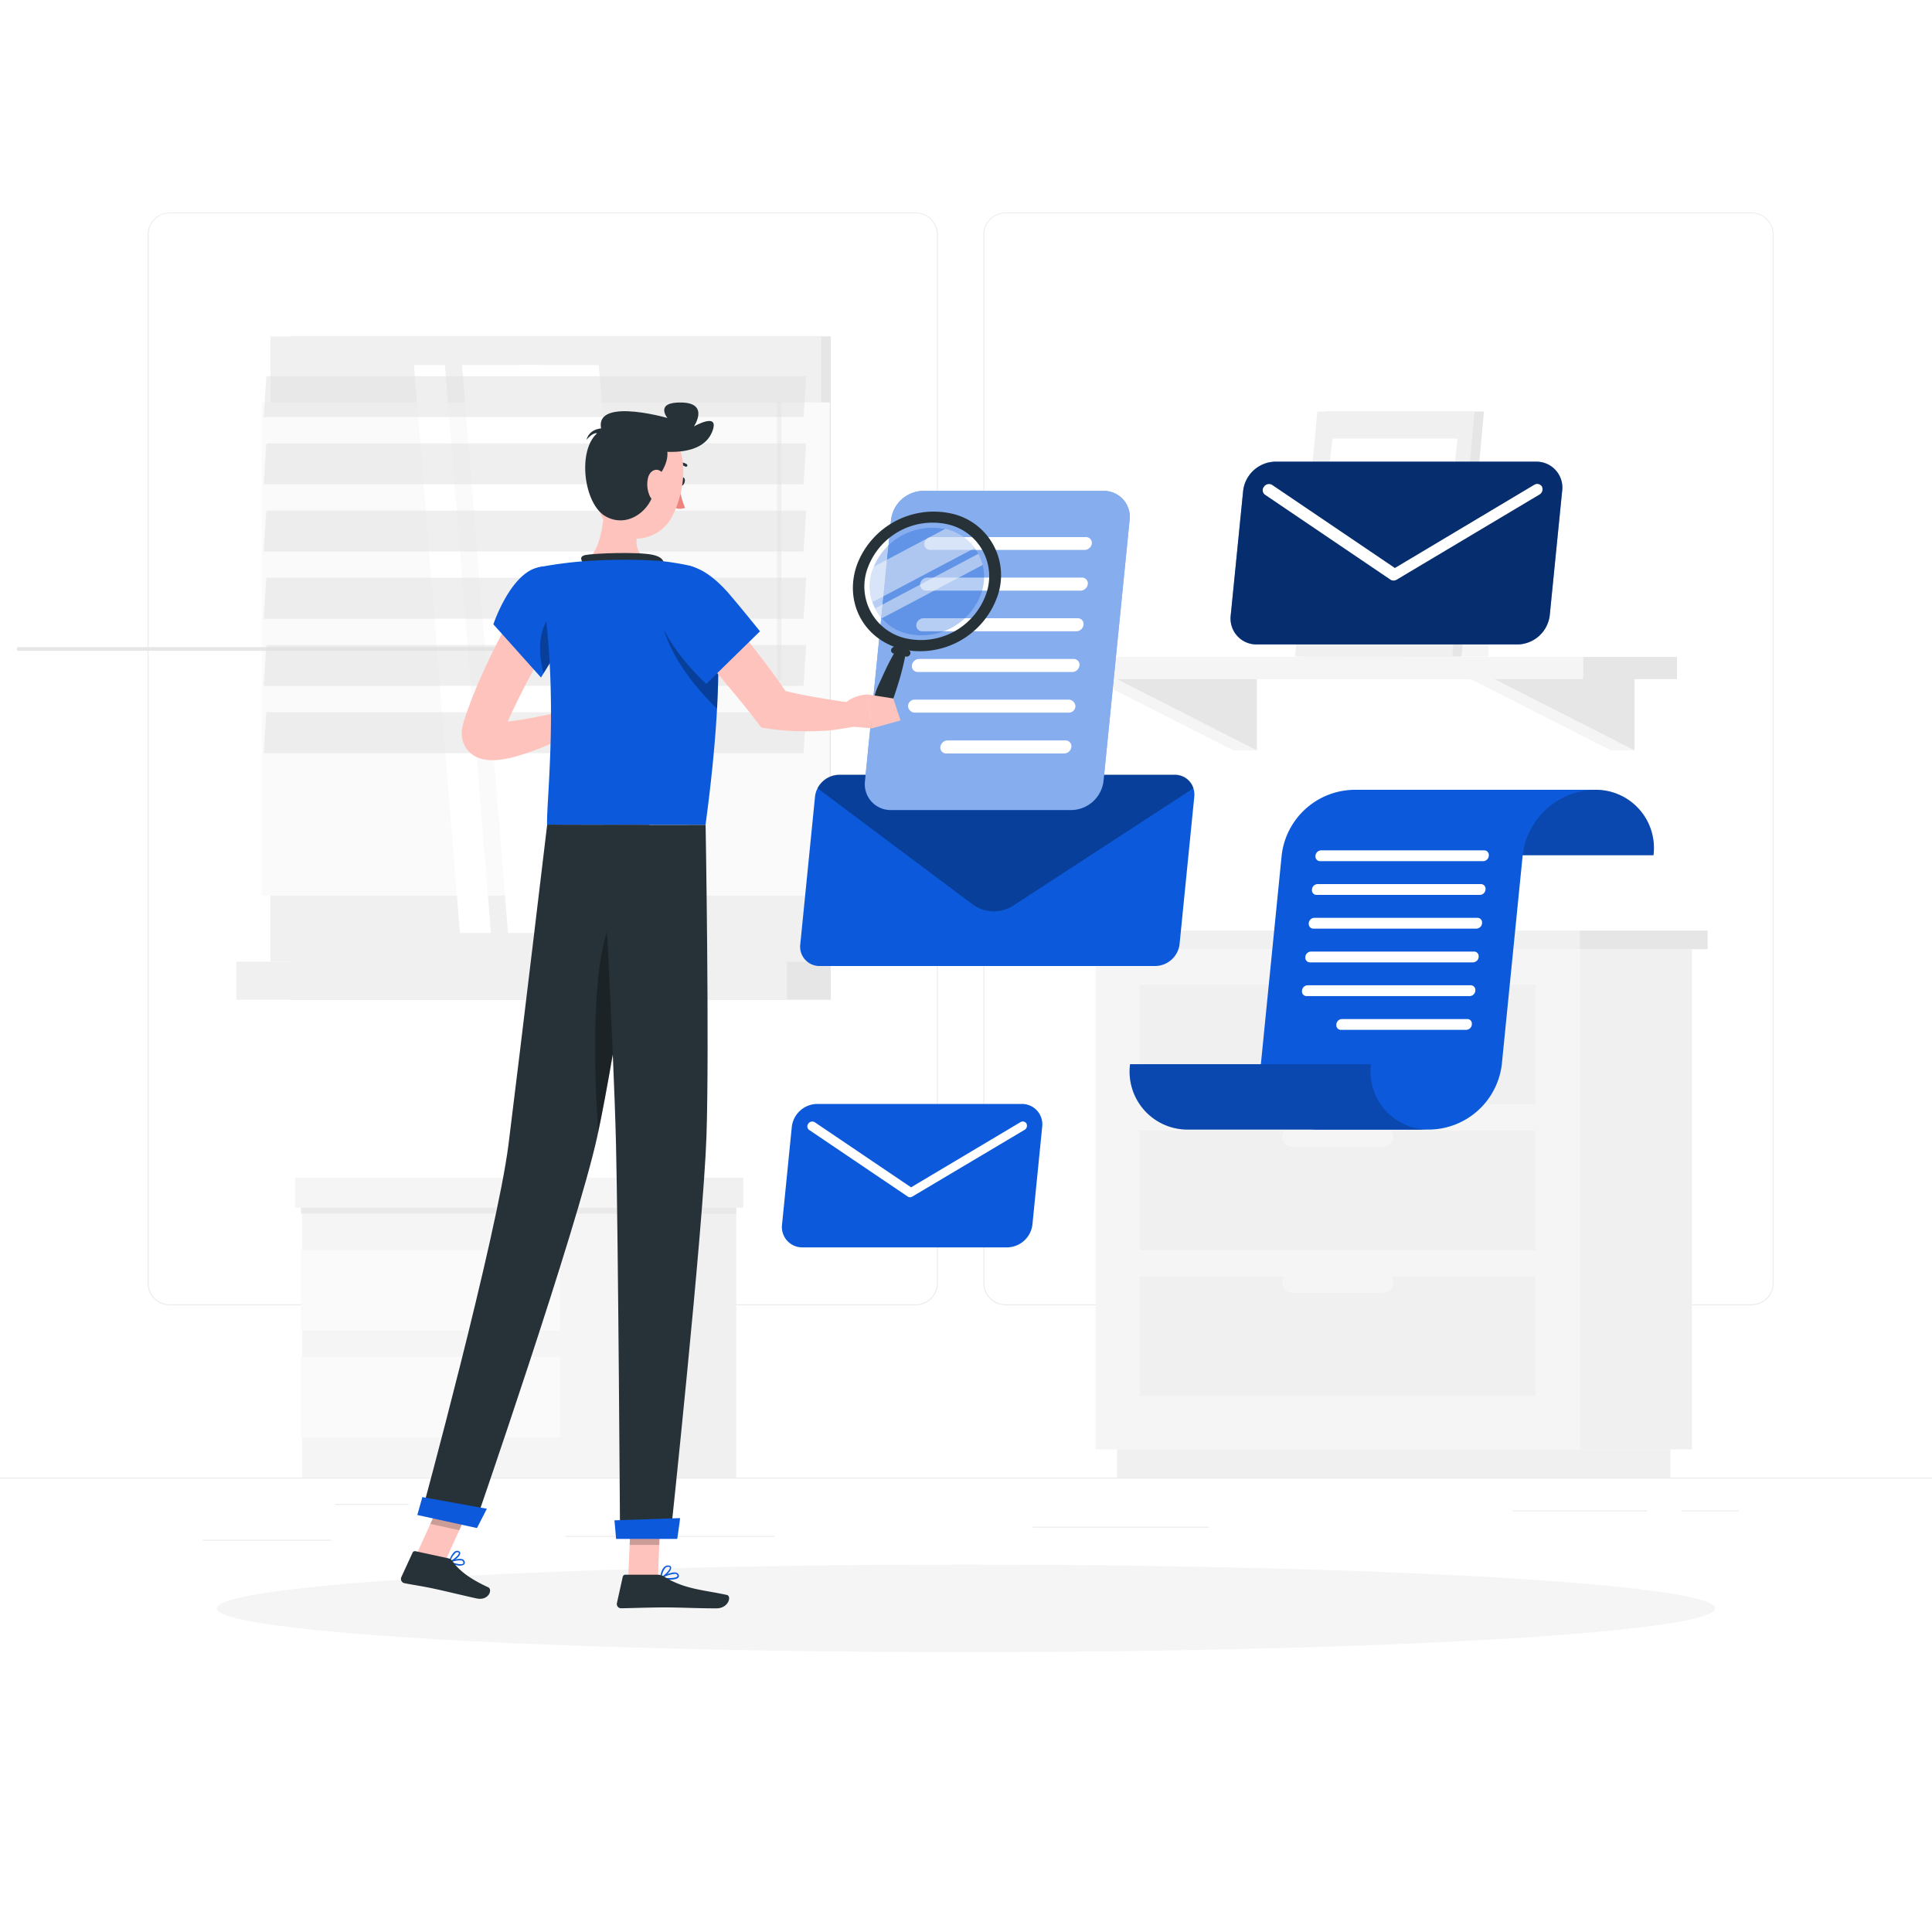 <svg class="animated" id="freepik_stories-newsletter" xmlns="http://www.w3.org/2000/svg" viewBox="0 0 500 500" version="1.1" xmlns:xlink="http://www.w3.org/1999/xlink" xmlns:svgjs="http://svgjs.com/svgjs"><style>svg#freepik_stories-newsletter:not(.animated) .animable {opacity: 0;}svg#freepik_stories-newsletter.animated #freepik--Newsletter--inject-2 {animation: 3s Infinite  linear floating;animation-delay: 0s;}svg#freepik_stories-newsletter.animated #freepik--Character--inject-2 {animation: 6s Infinite  linear shake;animation-delay: 0s;}            @keyframes floating {                0% {                    opacity: 1;                    transform: translateY(0px);                }                50% {                    transform: translateY(-10px);                }                100% {                    opacity: 1;                    transform: translateY(0px);                }            }                    @keyframes shake {                10%, 90% {                    transform: translate3d(-1px, 0, 0);                  }                  20%, 80% {                    transform: translate3d(2px, 0, 0);                  }                  30%, 50%, 70% {                    transform: translate3d(-4px, 0, 0);                  }                  40%, 60% {                    transform: translate3d(4px, 0, 0);                  }            }        </style><g id="freepik--background-complete--inject-2" class="animable" style="transform-origin: 250px 226.87px;"><rect y="382.4" width="500" height="0.25" style="fill: rgb(235, 235, 235); transform-origin: 250px 382.525px;" id="elqo52xe34m3f" class="animable"></rect><path d="M237,337.8H43.91a5.71,5.71,0,0,1-5.7-5.71V60.66A5.71,5.71,0,0,1,43.91,55H237a5.71,5.71,0,0,1,5.71,5.71V332.09A5.71,5.71,0,0,1,237,337.8ZM43.91,55.2a5.46,5.46,0,0,0-5.45,5.46V332.09a5.46,5.46,0,0,0,5.45,5.46H237a5.47,5.47,0,0,0,5.46-5.46V60.66A5.47,5.47,0,0,0,237,55.2Z" style="fill: rgb(235, 235, 235); transform-origin: 140.46px 196.4px;" id="elr5cur9itdf8" class="animable"></path><path d="M453.31,337.8H260.21a5.72,5.72,0,0,1-5.71-5.71V60.66A5.72,5.72,0,0,1,260.21,55h193.1A5.71,5.71,0,0,1,459,60.66V332.09A5.71,5.71,0,0,1,453.31,337.8ZM260.21,55.2a5.47,5.47,0,0,0-5.46,5.46V332.09a5.47,5.47,0,0,0,5.46,5.46h193.1a5.47,5.47,0,0,0,5.46-5.46V60.66a5.47,5.47,0,0,0-5.46-5.46Z" style="fill: rgb(235, 235, 235); transform-origin: 356.75px 196.4px;" id="el98a6crovd3" class="animable"></path><rect x="52.46" y="398.49" width="33.21" height="0.25" style="fill: rgb(235, 235, 235); transform-origin: 69.065px 398.615px;" id="elrxkebipbaq" class="animable"></rect><rect x="146.33" y="397.5" width="54.1" height="0.25" style="fill: rgb(235, 235, 235); transform-origin: 173.38px 397.625px;" id="elqwblgueg6kg" class="animable"></rect><rect x="86.67" y="389.21" width="19.11" height="0.25" style="fill: rgb(235, 235, 235); transform-origin: 96.225px 389.335px;" id="elbks3gcbnwkb" class="animable"></rect><rect x="435.12" y="390.89" width="14.78" height="0.25" style="fill: rgb(235, 235, 235); transform-origin: 442.51px 391.015px;" id="el9xj8jvlu4zj" class="animable"></rect><rect x="391.47" y="390.89" width="34.74" height="0.25" style="fill: rgb(235, 235, 235); transform-origin: 408.84px 391.015px;" id="elnz4j7d8n24" class="animable"></rect><rect x="267.33" y="395.11" width="45.45" height="0.25" style="fill: rgb(235, 235, 235); transform-origin: 290.055px 395.235px;" id="elbdkjfef3zor" class="animable"></rect><polygon points="363.53 169.91 385.28 169.91 382.71 117.58 363.53 117.58 363.53 169.91" style="fill: rgb(245, 245, 245); transform-origin: 374.405px 143.745px;" id="elln9h5cyrou" class="animable"></polygon><polygon points="416.85 174.99 423 194.17 416.85 194.17 379.12 174.99 416.85 174.99" style="fill: rgb(245, 245, 245); transform-origin: 401.06px 184.58px;" id="elzkvkj96y82g" class="animable"></polygon><polygon points="423 174.99 423 194.17 385.28 174.99 423 174.99" style="fill: rgb(230, 230, 230); transform-origin: 404.14px 184.58px;" id="elm51i1xcmqze" class="animable"></polygon><polygon points="319.12 174.99 325.27 194.17 319.12 194.17 281.4 174.99 319.12 174.99" style="fill: rgb(245, 245, 245); transform-origin: 303.335px 184.58px;" id="elqwglsv256uj" class="animable"></polygon><polygon points="325.27 174.99 325.27 194.17 287.55 174.99 325.27 174.99" style="fill: rgb(230, 230, 230); transform-origin: 306.41px 184.58px;" id="elci6gjanmebb" class="animable"></polygon><rect x="409.67" y="170.01" width="24.34" height="5.76" style="fill: rgb(230, 230, 230); transform-origin: 421.84px 172.89px;" id="elu3iygkn4qzo" class="animable"></rect><g id="elnt9gpsod4lf"><rect x="272.44" y="170.01" width="137.23" height="5.76" style="fill: rgb(245, 245, 245); transform-origin: 341.055px 172.89px; transform: rotate(180deg);" class="animable"></rect></g><polygon points="337.56 169.91 378.26 169.91 384.04 106.49 343.33 106.49 337.56 169.91" style="fill: rgb(230, 230, 230); transform-origin: 360.8px 138.2px;" id="el8pk9lgc65ec" class="animable"></polygon><polygon points="335.14 169.91 375.85 169.91 381.62 106.49 340.91 106.49 335.14 169.91" style="fill: rgb(240, 240, 240); transform-origin: 358.38px 138.2px;" id="elztctyzhjoei" class="animable"></polygon><polygon points="371.93 162.89 377.2 113.51 344.83 113.51 339.55 162.89 371.93 162.89" style="fill: rgb(255, 255, 255); transform-origin: 358.375px 138.2px;" id="eli2jmkn0o5h" class="animable"></polygon><g id="elhzihouxb69p"><rect x="75.31" y="87.05" width="139.7" height="161.83" style="fill: rgb(230, 230, 230); transform-origin: 145.16px 167.965px; transform: rotate(180deg);" class="animable"></rect></g><g id="elzb2ayc60x18"><rect x="70" y="87.05" width="142.52" height="161.83" style="fill: rgb(240, 240, 240); transform-origin: 141.26px 167.965px; transform: rotate(180deg);" class="animable"></rect></g><g id="elu1zwg6qe5de"><rect x="75.31" y="248.88" width="139.7" height="9.86" style="fill: rgb(230, 230, 230); transform-origin: 145.16px 253.81px; transform: rotate(180deg);" class="animable"></rect></g><g id="el2apvrfda21n"><rect x="61.17" y="248.88" width="142.52" height="9.86" style="fill: rgb(240, 240, 240); transform-origin: 132.43px 253.81px; transform: rotate(180deg);" class="animable"></rect></g><g id="el3q06uqskk7w"><rect x="67.78" y="104.13" width="146.97" height="127.67" style="fill: rgb(250, 250, 250); transform-origin: 141.265px 167.965px; transform: rotate(90deg);" class="animable"></rect></g><polygon points="152.05 241.45 140.15 94.48 119.58 94.48 131.47 241.45 152.05 241.45" style="fill: rgb(255, 255, 255); transform-origin: 135.815px 167.965px;" id="els5cq767k7m" class="animable"></polygon><polygon points="166.85 241.45 154.96 94.48 134.38 94.48 146.27 241.45 166.85 241.45" style="fill: rgb(255, 255, 255); transform-origin: 150.615px 167.965px;" id="elo78qma5v52" class="animable"></polygon><path d="M201.66,176.12a.57.57,0,0,0,.57-.57V99.31a.57.57,0,0,0-.57-.57.58.58,0,0,0-.57.57v76.24A.58.58,0,0,0,201.66,176.12Z" style="fill: rgb(240, 240, 240); transform-origin: 201.66px 137.43px;" id="elehvtnl0sirn" class="animable"></path><polygon points="127.05 241.45 115.15 94.48 107.13 94.48 119.03 241.45 127.05 241.45" style="fill: rgb(255, 255, 255); transform-origin: 117.09px 167.965px;" id="elya73i6yhkij" class="animable"></polygon><g id="el5z1hoip6gcx"><rect x="4.42" y="167.49" width="146.97" height="0.94" style="fill: rgb(230, 230, 230); transform-origin: 77.905px 167.96px; transform: rotate(90deg);" class="animable"></rect></g><g id="elrphjvmba1q"><polygon points="68.25 107.94 207.95 107.94 208.63 97.36 68.93 97.36 68.25 107.94" style="fill: rgb(224, 224, 224); opacity: 0.5; transform-origin: 138.44px 102.65px;" class="animable"></polygon></g><g id="ely87fz1qheub"><polygon points="68.25 125.34 207.95 125.34 208.63 114.76 68.93 114.76 68.25 125.34" style="fill: rgb(224, 224, 224); opacity: 0.5; transform-origin: 138.44px 120.05px;" class="animable"></polygon></g><g id="eln73b6x26pnk"><polygon points="68.25 142.73 207.95 142.73 208.63 132.15 68.93 132.15 68.25 142.73" style="fill: rgb(224, 224, 224); opacity: 0.5; transform-origin: 138.44px 137.44px;" class="animable"></polygon></g><g id="elhhpvifpk0fp"><polygon points="68.25 160.12 207.95 160.12 208.63 149.54 68.93 149.54 68.25 160.12" style="fill: rgb(224, 224, 224); opacity: 0.5; transform-origin: 138.44px 154.83px;" class="animable"></polygon></g><g id="el5cdses6vrr3"><polygon points="68.25 177.51 207.95 177.51 208.63 166.93 68.93 166.93 68.25 177.51" style="fill: rgb(224, 224, 224); opacity: 0.5; transform-origin: 138.44px 172.22px;" class="animable"></polygon></g><g id="el09058e1cw2un"><polygon points="68.25 194.9 207.95 194.9 208.63 184.32 68.93 184.32 68.25 194.9" style="fill: rgb(224, 224, 224); opacity: 0.5; transform-origin: 138.44px 189.61px;" class="animable"></polygon></g><g id="el7u7hq2y08gw"><rect x="408.84" y="245.67" width="29.04" height="129.43" style="fill: rgb(240, 240, 240); transform-origin: 423.36px 310.385px; transform: rotate(180deg);" class="animable"></rect></g><g id="elnal9pgyq2q"><rect x="289.1" y="375.1" width="143.2" height="7.3" style="fill: rgb(240, 240, 240); transform-origin: 360.7px 378.75px; transform: rotate(180deg);" class="animable"></rect></g><rect x="283.53" y="245.67" width="125.31" height="129.43" style="fill: rgb(245, 245, 245); transform-origin: 346.185px 310.385px;" id="elijukfeovfs" class="animable"></rect><rect x="294.94" y="292.63" width="102.48" height="30.9" style="fill: rgb(240, 240, 240); transform-origin: 346.18px 308.08px;" id="elpta6h0v0z9" class="animable"></rect><rect x="294.94" y="330.42" width="102.48" height="30.9" style="fill: rgb(240, 240, 240); transform-origin: 346.18px 345.87px;" id="elswg28tfvozf" class="animable"></rect><g id="elhbm8yljt8el"><rect x="331.85" y="291.59" width="28.67" height="5.18" rx="2.45" style="fill: rgb(245, 245, 245); transform-origin: 346.185px 294.18px; transform: rotate(-180deg);" class="animable"></rect></g><rect x="294.94" y="254.84" width="102.48" height="30.9" style="fill: rgb(240, 240, 240); transform-origin: 346.18px 270.29px;" id="elr1vdmmuqlhd" class="animable"></rect><g id="elglen08qxaob"><rect x="331.85" y="253.8" width="28.67" height="5.18" rx="2.45" style="fill: rgb(245, 245, 245); transform-origin: 346.185px 256.39px; transform: rotate(180deg);" class="animable"></rect></g><g id="elzvz9zbi88ic"><rect x="331.85" y="329.38" width="28.67" height="5.18" rx="2.45" style="fill: rgb(245, 245, 245); transform-origin: 346.185px 331.97px; transform: rotate(180deg);" class="animable"></rect></g><g id="eljgta01nwlgc"><rect x="279.66" y="240.83" width="129.18" height="4.83" style="fill: rgb(240, 240, 240); transform-origin: 344.25px 243.245px; transform: rotate(180deg);" class="animable"></rect></g><rect x="408.84" y="240.83" width="33.1" height="4.83" style="fill: rgb(230, 230, 230); transform-origin: 425.39px 243.245px;" id="el8fqkfzafk9d" class="animable"></rect><rect x="175.14" y="306.4" width="15.4" height="76" style="fill: rgb(240, 240, 240); transform-origin: 182.84px 344.4px;" id="elz0xq04rhnpr" class="animable"></rect><g id="el2pap6p3gies"><rect x="78.21" y="306.4" width="96.94" height="76" style="fill: rgb(245, 245, 245); transform-origin: 126.68px 344.4px; transform: rotate(180deg);" class="animable"></rect></g><g id="ely5aw41ggjd"><rect x="77.87" y="351.12" width="67.04" height="20.87" style="fill: rgb(250, 250, 250); transform-origin: 111.39px 361.555px; transform: rotate(180deg);" class="animable"></rect></g><g id="eldy10hrqifh"><rect x="77.87" y="323.53" width="67.04" height="20.87" style="fill: rgb(250, 250, 250); transform-origin: 111.39px 333.965px; transform: rotate(180deg);" class="animable"></rect></g><g id="el7sgf2wpeppi"><rect x="77.87" y="311.4" width="112.67" height="2.68" style="fill: rgb(230, 230, 230); opacity: 0.7; mix-blend-mode: multiply; transform-origin: 134.205px 312.74px;" class="animable"></rect></g><rect x="175.14" y="304.78" width="17.2" height="7.75" style="fill: rgb(240, 240, 240); transform-origin: 183.74px 308.655px;" id="el7i842lbe5og" class="animable"></rect><g id="elrceqw1a38n"><rect x="76.41" y="304.78" width="98.73" height="7.75" style="fill: rgb(245, 245, 245); transform-origin: 125.775px 308.655px; transform: rotate(180deg);" class="animable"></rect></g></g><g id="freepik--Shadow--inject-2" class="animable" style="transform-origin: 250px 416.24px;"><ellipse id="freepik--path--inject-2" cx="250" cy="416.24" rx="193.89" ry="11.32" style="fill: rgb(245, 245, 245); transform-origin: 250px 416.24px;" class="animable"></ellipse></g><g id="freepik--Newsletter--inject-2" class="animable" style="transform-origin: 315.195px 221.15px;"><path d="M365.55,221.33a15.05,15.05,0,0,0-15.23-16.93h62.36a15.05,15.05,0,0,1,15.24,16.93Z" style="fill: rgb(12, 90, 219); transform-origin: 389.179px 212.863px;" id="elify9lw29oq" class="animable"></path><g id="el21z0e1j6pg8"><path d="M365.55,221.33a15.05,15.05,0,0,0-15.23-16.93h62.36a15.05,15.05,0,0,1,15.24,16.93Z" style="opacity: 0.2; transform-origin: 389.179px 212.863px;" class="animable"></path></g><path d="M350.32,204.4h62.36a19.14,19.14,0,0,0-18.61,16.93l-5.4,54.08a19.13,19.13,0,0,1-18.61,16.92H341.54a15,15,0,0,1-15.23-16.92l5.39-54.08A19.15,19.15,0,0,1,350.32,204.4Z" style="fill: rgb(12, 90, 219); transform-origin: 369.433px 248.367px;" id="eleozitbj6lth" class="animable"></path><path d="M354.83,275.41a15,15,0,0,0,15.23,16.92H307.69a15,15,0,0,1-15.23-16.92Z" style="fill: rgb(12, 90, 219); transform-origin: 331.198px 283.872px;" id="elcfdu049ulc" class="animable"></path><g id="elsy2t177s9vs"><path d="M354.83,275.41a15,15,0,0,0,15.23,16.92H307.69a15,15,0,0,1-15.23-16.92Z" style="opacity: 0.2; transform-origin: 331.198px 283.872px;" class="animable"></path></g><path d="M339.89,240.33h42.2a1.51,1.51,0,0,0,1.46-1.33l0-.14a1.19,1.19,0,0,0-1.2-1.33H340.16a1.5,1.5,0,0,0-1.45,1.33l0,.14A1.19,1.19,0,0,0,339.89,240.33Z" style="fill: rgb(255, 255, 255); transform-origin: 361.13px 238.93px;" id="el073ui61yx94i" class="animable"></path><path d="M339,249.06h42.21a1.51,1.51,0,0,0,1.46-1.33l0-.14a1.19,1.19,0,0,0-1.2-1.33H339.29a1.51,1.51,0,0,0-1.46,1.33v.14A1.18,1.18,0,0,0,339,249.06Z" style="fill: rgb(255, 255, 255); transform-origin: 360.249px 247.66px;" id="eltx7j0843yzj" class="animable"></path><path d="M338.14,257.79h42.21a1.51,1.51,0,0,0,1.46-1.32v-.15a1.18,1.18,0,0,0-1.19-1.33H338.42a1.51,1.51,0,0,0-1.46,1.33v.15A1.18,1.18,0,0,0,338.14,257.79Z" style="fill: rgb(255, 255, 255); transform-origin: 359.386px 256.39px;" id="eleyemycmctxg" class="animable"></path><path d="M347,266.52h32.45a1.5,1.5,0,0,0,1.46-1.32v-.15a1.17,1.17,0,0,0-1.19-1.32H347.31a1.5,1.5,0,0,0-1.46,1.32v.15A1.17,1.17,0,0,0,347,266.52Z" style="fill: rgb(255, 255, 255); transform-origin: 363.38px 265.125px;" id="elazdcpntmpcd" class="animable"></path><path d="M341.63,222.87h42.21a1.51,1.51,0,0,0,1.46-1.33v-.15a1.18,1.18,0,0,0-1.19-1.32H341.91a1.51,1.51,0,0,0-1.46,1.32l0,.15A1.19,1.19,0,0,0,341.63,222.87Z" style="fill: rgb(255, 255, 255); transform-origin: 362.875px 221.47px;" id="elflx3tylqk2i" class="animable"></path><path d="M340.76,231.6H383a1.5,1.5,0,0,0,1.45-1.33l0-.14a1.19,1.19,0,0,0-1.19-1.33H341a1.51,1.51,0,0,0-1.46,1.33l0,.14A1.19,1.19,0,0,0,340.76,231.6Z" style="fill: rgb(255, 255, 255); transform-origin: 361.995px 230.2px;" id="eld9mro1nt804" class="animable"></path><path d="M210.93,206.14l-3.81,38.16A5,5,0,0,0,212.2,250h86.86a6.41,6.41,0,0,0,6.21-5.65l3.81-38.16a5.25,5.25,0,0,0-.21-2.11,5,5,0,0,0-4.88-3.54H217.14a6.43,6.43,0,0,0-5.59,3.53A6,6,0,0,0,210.93,206.14Z" style="fill: rgb(12, 90, 219); transform-origin: 258.089px 225.27px;" id="elo0oa1fk2d3s" class="animable"></path><g id="el60hw8ete0uc"><path d="M211.55,204l40.32,30.18a9.32,9.32,0,0,0,10.66,0L308.87,204a5,5,0,0,0-4.88-3.54H217.14A6.43,6.43,0,0,0,211.55,204Z" style="opacity: 0.3; transform-origin: 260.21px 218.157px;" class="animable"></path></g><path d="M230.62,209.64h46.7a8.52,8.52,0,0,0,8.27-7.52l6.75-67.56a6.71,6.71,0,0,0-6.77-7.52h-46.7a8.52,8.52,0,0,0-8.27,7.52l-6.74,67.56A6.69,6.69,0,0,0,230.62,209.64Z" style="fill: rgb(12, 90, 219); transform-origin: 258.099px 168.34px;" id="el72zpgur1up" class="animable"></path><g id="elkdoxysbuxfq"><path d="M230.62,209.64h46.7a8.52,8.52,0,0,0,8.27-7.52l6.75-67.56a6.71,6.71,0,0,0-6.77-7.52h-46.7a8.52,8.52,0,0,0-8.27,7.52l-6.74,67.56A6.69,6.69,0,0,0,230.62,209.64Z" style="fill: rgb(255, 255, 255); opacity: 0.5; transform-origin: 258.099px 168.34px;" class="animable"></path></g><path d="M238.62,163.38h39.95a1.91,1.91,0,0,0,1.85-1.69h0A1.5,1.5,0,0,0,278.9,160H239a1.91,1.91,0,0,0-1.86,1.68h0A1.51,1.51,0,0,0,238.62,163.38Z" style="fill: rgb(255, 255, 255); transform-origin: 258.78px 161.69px;" id="elupof3g520b" class="animable"></path><path d="M237.57,173.91h39.95a1.91,1.91,0,0,0,1.85-1.69h0a1.5,1.5,0,0,0-1.52-1.68h-40a1.9,1.9,0,0,0-1.85,1.68h0A1.51,1.51,0,0,0,237.57,173.91Z" style="fill: rgb(255, 255, 255); transform-origin: 257.685px 172.226px;" id="el54iz0jjlz75" class="animable"></path><rect x="235" y="181.06" width="43.32" height="3.37" rx="1.69" style="fill: rgb(255, 255, 255); transform-origin: 256.66px 182.745px;" id="el4hguecraqgq" class="animable"></rect><path d="M244.89,195h30.52a1.91,1.91,0,0,0,1.86-1.69h0a1.51,1.51,0,0,0-1.52-1.69H245.23a1.91,1.91,0,0,0-1.86,1.69h0A1.51,1.51,0,0,0,244.89,195Z" style="fill: rgb(255, 255, 255); transform-origin: 260.32px 193.31px;" id="el4mdumparheq" class="animable"></path><path d="M240.72,142.32h40a1.91,1.91,0,0,0,1.85-1.69h0A1.5,1.5,0,0,0,281,139H241.06a1.92,1.92,0,0,0-1.86,1.68h0A1.51,1.51,0,0,0,240.72,142.32Z" style="fill: rgb(255, 255, 255); transform-origin: 260.885px 140.659px;" id="eljntxzywwmd" class="animable"></path><path d="M239.67,152.85h40a1.91,1.91,0,0,0,1.85-1.69h0a1.5,1.5,0,0,0-1.52-1.68H240a1.91,1.91,0,0,0-1.86,1.68h0A1.51,1.51,0,0,0,239.67,152.85Z" style="fill: rgb(255, 255, 255); transform-origin: 259.83px 151.165px;" id="ela3e5d7he58q" class="animable"></path><path d="M267.19,316.92l2.53-25.32a5.27,5.27,0,0,0-5.31-5.9h-53a6.69,6.69,0,0,0-6.49,5.9l-2.53,25.32a5.26,5.26,0,0,0,5.31,5.9h53A6.68,6.68,0,0,0,267.19,316.92Z" style="fill: rgb(12, 90, 219); transform-origin: 236.054px 304.26px;" id="elgxr5u40anxh" class="animable"></path><path d="M235.48,309.85a1.2,1.2,0,0,0,.65-.19l29-17.24a1.25,1.25,0,0,0,.53-1.62,1.12,1.12,0,0,0-1.59-.37l-28.29,16.85-24.93-16.85a1.24,1.24,0,0,0-1.66.37,1.12,1.12,0,0,0,.21,1.62l25.51,17.24A1,1,0,0,0,235.48,309.85Z" style="fill: rgb(255, 255, 255); transform-origin: 237.355px 300.046px;" id="elnx1hq4hjk0r" class="animable"></path><path d="M401.07,159.25,404.29,127a6.71,6.71,0,0,0-6.77-7.52H330a8.54,8.54,0,0,0-8.27,7.52l-3.22,32.26a6.71,6.71,0,0,0,6.77,7.52H392.8A8.54,8.54,0,0,0,401.07,159.25Z" style="fill: rgb(12, 90, 219); transform-origin: 361.4px 143.13px;" id="el2txcxzeidoh" class="animable"></path><g id="elfro24yq123b"><path d="M401.07,159.25,404.29,127a6.71,6.71,0,0,0-6.77-7.52H330a8.54,8.54,0,0,0-8.27,7.52l-3.22,32.26a6.71,6.71,0,0,0,6.77,7.52H392.8A8.54,8.54,0,0,0,401.07,159.25Z" style="opacity: 0.5; transform-origin: 361.4px 143.13px;" class="animable"></path></g><path d="M360.66,150.24a1.59,1.59,0,0,0,.83-.24l36.9-22a1.59,1.59,0,0,0,.67-2.06,1.43,1.43,0,0,0-2-.47L361,147,329.23,125.5a1.57,1.57,0,0,0-2.11.46,1.43,1.43,0,0,0,.26,2.07l32.5,22A1.38,1.38,0,0,0,360.66,150.24Z" style="fill: rgb(255, 255, 255); transform-origin: 362.999px 137.742px;" id="el1nsbh8zxhlz" class="animable"></path></g><g id="freepik--Character--inject-2" class="animable animator-active" style="transform-origin: 181.418px 260.202px;"><path d="M146.2,158.59c-2.52,4.43-5.06,9-7.5,13.55s-4.81,9.12-6.91,13.7c-.5,1.13-1,2.28-1.49,3.41l-.34.85-.18.42,0,.11v-.11a3.2,3.2,0,0,0,0-1.23,3.78,3.78,0,0,0-1.21-2,2.27,2.27,0,0,0-1-.53c-.13,0-.09,0,0,0a4.27,4.27,0,0,0,1.09.13,27,27,0,0,0,3.31-.21c4.77-.6,9.95-1.75,15-2.81l2.08,5.36a74.55,74.55,0,0,1-15.22,6.45,28.21,28.21,0,0,1-4.51.94,15.29,15.29,0,0,1-2.86.09,10.42,10.42,0,0,1-1.94-.35,7.12,7.12,0,0,1-2.72-1.45,6.65,6.65,0,0,1-2.17-3.7,7.68,7.68,0,0,1,.06-3.19l.14-.55.08-.27,0-.12.16-.51.33-1c.43-1.37.93-2.64,1.4-3.95,2-5.14,4.25-10.05,6.66-14.86s5-9.46,7.8-14.13Z" style="fill: rgb(255, 195, 189); transform-origin: 134.271px 174.685px;" id="el32aki6xf7fj" class="animable"></path><path d="M175.76,124.43c-.16.6,0,1.17.43,1.27s.83-.31,1-.91,0-1.16-.43-1.26S175.91,123.83,175.76,124.43Z" style="fill: rgb(38, 50, 56); transform-origin: 176.477px 124.615px;" id="elgz45rjouft4" class="animable"></path><path d="M175.74,125.58a22.39,22.39,0,0,0,1.56,5.85,3.54,3.54,0,0,1-3-.19Z" style="fill: rgb(237, 132, 126); transform-origin: 175.8px 128.628px;" id="elpalg0moy8t" class="animable"></path><path d="M174.41,120.55a.35.35,0,0,1-.18-.2.36.36,0,0,1,.2-.47,3.64,3.64,0,0,1,3.31.26.37.37,0,0,1,.08.51.36.36,0,0,1-.5.08h0a2.89,2.89,0,0,0-2.62-.17A.36.36,0,0,1,174.41,120.55Z" style="fill: rgb(38, 50, 56); transform-origin: 176.046px 120.198px;" id="elckvaop8yhel" class="animable"></path><path d="M157.33,127.66c-1.57,5.7-.89,13.72-5.55,17.46,0,0,.42,5.69,10.83,5.69,11.46,0,6.6-5.69,6.6-5.69-6-1.49-4.89-6.13-2.94-10.49Z" style="fill: rgb(255, 195, 189); transform-origin: 161.007px 139.235px;" id="elbjy1cd4zkai" class="animable"></path><path d="M151.37,146.38c-.83-1.1-1.74-2.35.15-2.74,2.07-.44,13.41-.88,17.32-.07s2.81,3,2.81,3Z" style="fill: rgb(38, 50, 56); transform-origin: 161.099px 144.844px;" id="elg7kdb3w7c95" class="animable"></path><path d="M118.14,405.05a2.48,2.48,0,0,0,1.91-.1.74.74,0,0,0,.18-.84.84.84,0,0,0-.47-.54c-1-.49-3.41.48-3.51.52a.2.2,0,0,0-.12.16.18.18,0,0,0,.11.17A9.47,9.47,0,0,0,118.14,405.05Zm1.25-1.22.21.07a.48.48,0,0,1,.28.31c.1.33,0,.43-.06.46-.42.35-1.95,0-3-.4A5.88,5.88,0,0,1,119.39,403.83Z" style="fill: rgb(12, 90, 219); transform-origin: 118.21px 404.314px;" id="el6tymqrsqlb9" class="animable"></path><path d="M116.28,404.43h.09c.86-.25,2.72-1.57,2.74-2.44a.6.6,0,0,0-.46-.59,1,1,0,0,0-.81.07c-1,.52-1.67,2.64-1.7,2.73a.17.17,0,0,0,0,.18A.11.11,0,0,0,116.28,404.43Zm2.17-2.71.08,0c.22.07.22.18.22.23,0,.52-1.24,1.55-2.14,2a4.4,4.4,0,0,1,1.4-2.16A.63.63,0,0,1,118.45,401.72Z" style="fill: rgb(12, 90, 219); transform-origin: 117.612px 402.892px;" id="elnqbtdnsp5k" class="animable"></path><path d="M173.32,408.81c1,0,1.94-.14,2.26-.58a.68.68,0,0,0,0-.79A.9.9,0,0,0,175,407c-1.28-.35-4,1.18-4.07,1.25a.17.17,0,0,0-.09.18.17.17,0,0,0,.14.15A13.19,13.19,0,0,0,173.32,408.81Zm1.22-1.49a1.25,1.25,0,0,1,.35,0,.58.58,0,0,1,.36.26c.12.22.08.33,0,.4-.36.49-2.29.5-3.72.3A8.27,8.27,0,0,1,174.54,407.32Z" style="fill: rgb(12, 90, 219); transform-origin: 173.272px 407.879px;" id="elgmamj4m7blv" class="animable"></path><path d="M171,408.6l.07,0c.93-.42,2.76-2.07,2.62-2.94,0-.2-.18-.46-.68-.51a1.32,1.32,0,0,0-1,.31c-1,.8-1.18,2.87-1.19,3a.17.17,0,0,0,.07.16A.21.21,0,0,0,171,408.6Zm1.87-3.11H173c.32,0,.35.17.35.21.09.52-1.16,1.82-2.1,2.39a4.28,4.28,0,0,1,1-2.37A1,1,0,0,1,172.88,405.49Z" style="fill: rgb(12, 90, 219); transform-origin: 172.258px 406.882px;" id="elf3kiajxzbbt" class="animable"></path><polygon points="162.58 408.41 170.25 408.41 171.01 390.67 163.35 390.67 162.58 408.41" style="fill: rgb(255, 195, 189); transform-origin: 166.795px 399.54px;" id="eldtku0vjhq75" class="animable"></polygon><polygon points="107.73 402.4 115.22 404.02 122.75 387.49 115.25 385.87 107.73 402.4" style="fill: rgb(255, 195, 189); transform-origin: 115.24px 394.945px;" id="el25eqctoflt8" class="animable"></polygon><path d="M115.94,403.27l-8.41-1.82a.65.65,0,0,0-.75.37l-2.92,6.34a1.13,1.13,0,0,0,.81,1.57c3,.58,4.41.72,8.11,1.52,2.28.49,7.42,1.74,10.56,2.42s4.23-2.33,3-2.89c-5.49-2.52-7.79-4.73-9.28-6.79A1.84,1.84,0,0,0,115.94,403.27Z" style="fill: rgb(38, 50, 56); transform-origin: 115.298px 407.6px;" id="elhdpffhstaqj" class="animable"></path><path d="M170.2,407.53h-8.37a.67.67,0,0,0-.66.52l-1.51,6.81a1.11,1.11,0,0,0,1.1,1.36c3-.05,7.38-.22,11.18-.22,4.43,0,8.27.24,13.47.24,3.15,0,4-3.18,2.7-3.47-6-1.31-10.89-1.45-16.07-4.65A3.58,3.58,0,0,0,170.2,407.53Z" style="fill: rgb(38, 50, 56); transform-origin: 174.163px 411.885px;" id="elpbky8hnmazg" class="animable"></path><path d="M139.22,146.85c-7.18,1.65-11.54,14.72-11.54,14.72L140,175.33a154.82,154.82,0,0,0,7.78-13.56C152,152.81,146.56,145.17,139.22,146.85Z" style="fill: rgb(12, 90, 219); transform-origin: 138.468px 160.973px;" id="el0yhyl2lf0ac" class="animable"></path><g id="elrh06y1zd9l"><path d="M142.43,159.13c-2,2.84-3.84,7-1.77,15.08,1.62-2.6,3.21-5.26,4.58-7.67h0C145.61,159.9,144.34,156.84,142.43,159.13Z" style="opacity: 0.3; transform-origin: 142.527px 166.293px;" class="animable"></path></g><path d="M184,151.9c1.84,7,3.68,23.85-1.41,61.58h-41c-.28-6.29,3.67-37-2.4-66.63a106.75,106.75,0,0,1,13.72-1.73,151.16,151.16,0,0,1,17.43,0,69.8,69.8,0,0,1,7.81,1.2A7.63,7.63,0,0,1,184,151.9Z" style="fill: rgb(12, 90, 219); transform-origin: 162.543px 179.174px;" id="elfvw43c1q4un" class="animable"></path><g id="ela52a0pxdr5"><path d="M184.28,153h0c-6.77-6.2-11.77-6.5-13.13.31-2.85,14.27,13.94,29.64,14.43,30.08C186.45,167.26,185.43,158.07,184.28,153Z" style="opacity: 0.3; transform-origin: 178.365px 165.833px;" class="animable"></path></g><path d="M180,149.49c2.2,2.44,4.27,4.92,6.38,7.4s4.15,5,6.16,7.56,4,5.13,6,7.77,3.88,5.31,5.74,8.15L201,178.24c1.65.42,3.31.87,5,1.22s3.43.71,5.17,1,3.51.59,5.29.86,3.59.5,5.3.76l.36,5.74c-2,.45-3.83.7-5.76,1s-3.84.34-5.78.41a67.4,67.4,0,0,1-11.73-.66l-1.82-.27-1.41-1.86c-1.85-2.44-3.88-4.88-5.88-7.33l-6.15-7.31-12.42-14.64Z" style="fill: rgb(255, 195, 189); transform-origin: 196.645px 169.376px;" id="el2ulxtlclyln" class="animable"></path><path d="M246.38,132.94a21.23,21.23,0,0,0-24.51,13c-3.59,9.67,1.56,19.55,11.5,22.06a21.23,21.23,0,0,0,24.51-13A16.34,16.34,0,0,0,246.38,132.94Zm-12,32.26a13.76,13.76,0,0,1-9.68-18.57,17.88,17.88,0,0,1,20.63-10.92A13.76,13.76,0,0,1,255,154.28,17.89,17.89,0,0,1,234.4,165.2Z" style="fill: rgb(38, 50, 56); transform-origin: 239.901px 150.47px;" id="el3s5ww20fkfm" class="animable"></path><g id="ely88f6tq6xy"><path d="M234.86,164A12.6,12.6,0,0,1,226,147a16.38,16.38,0,0,1,18.9-10,12.61,12.61,0,0,1,8.88,17A16.38,16.38,0,0,1,234.86,164Z" style="fill: rgb(12, 90, 219); opacity: 0.3; transform-origin: 239.887px 150.502px;" class="animable"></path></g><g id="ela47ewmrz648"><g style="opacity: 0.5; transform-origin: 239.708px 148.445px;" class="animable"><path d="M244.89,136.94l-.26-.06-18.55,9.81L226,147a13.05,13.05,0,0,0-.22,8.83l26.47-14A13,13,0,0,0,244.89,136.94Z" style="fill: rgb(250, 250, 250); transform-origin: 238.683px 146.355px;" id="el87u152p3gdc" class="animable"></path><path d="M253.21,143.32l-26.73,14.14a11.67,11.67,0,0,0,1.75,2.55l26.07-13.8A11.86,11.86,0,0,0,253.21,143.32Z" style="fill: rgb(250, 250, 250); transform-origin: 240.39px 151.665px;" id="elss4bv4upvw" class="animable"></path></g></g><path d="M234.38,169.91l-3.16-.8a.8.8,0,0,1-.56-1.07h0a1,1,0,0,1,1.19-.63l3.16.8a.8.8,0,0,1,.56,1.07h0A1,1,0,0,1,234.38,169.91Z" style="fill: rgb(38, 50, 56); transform-origin: 233.115px 168.66px;" id="elh8w0vqj5r65" class="animable"></path><path d="M234.47,168.52c-.2,1.39-.49,2.75-.82,4.11s-.7,2.69-1.1,4-.84,2.66-1.3,4-.46,2.76-2.63,3.65a2.4,2.4,0,0,1-2.11-.33,1.38,1.38,0,0,1-.27-.27c-1.2-1.74-.09-2.9.29-4.24s1.05-2.6,1.63-3.89,1.17-2.58,1.82-3.85,1.33-2.54,2.11-3.78a1.43,1.43,0,0,1,1.55-.24C234.18,167.86,234.51,168.21,234.47,168.52Z" style="fill: rgb(38, 50, 56); transform-origin: 230.085px 175.972px;" id="elt056cjsxkyr" class="animable"></path><path d="M220,188l5.64.5-1.14-8.78s-4.33.08-6.49,3.09Z" style="fill: rgb(255, 195, 189); transform-origin: 221.825px 184.11px;" id="el2jgr87lhlbo" class="animable"></path><polygon points="233.06 186.44 231.17 180.76 224.46 179.71 225.6 188.5 233.06 186.44" style="fill: rgb(255, 195, 189); transform-origin: 228.76px 184.105px;" id="ely4bl3y10ydt" class="animable"></polygon><path d="M170.23,152.83C167.28,163,182.77,177,182.77,177l13.91-13.62s-4.59-5.72-7.81-9.49C179.84,143.38,172.59,144.74,170.23,152.83Z" style="fill: rgb(12, 90, 219); transform-origin: 183.268px 161.692px;" id="elthweg4p3gt" class="animable"></path><g id="el4lk2038e1ly"><polygon points="171.01 390.67 170.62 399.82 162.95 399.82 163.34 390.67 171.01 390.67" style="opacity: 0.2; transform-origin: 166.98px 395.245px;" class="animable"></polygon></g><g id="elh660i1mk8c"><polygon points="115.25 385.87 122.74 387.5 118.86 396.01 111.37 394.39 115.25 385.87" style="opacity: 0.2; transform-origin: 117.055px 390.94px;" class="animable"></polygon></g><path d="M156.1,118.09c-1.42,7.47-2.63,11.77.13,16.49,4.14,7.1,14.08,6,17.7-.86,3.26-6.21,5-17.39-1.43-22.14A10.36,10.36,0,0,0,156.1,118.09Z" style="fill: rgb(255, 195, 189); transform-origin: 165.711px 124.467px;" id="eloceenhqdsj" class="animable"></path><path d="M169,124.61c1.56-.61,11.89-13.78-10.44-13.94-9.72-.07-8.65,19.21-1.77,23S170.65,129.67,169,124.61Z" style="fill: rgb(38, 50, 56); transform-origin: 162.093px 122.672px;" id="el22m1fl16g9x" class="animable"></path><path d="M156.31,113c12.62,5.09,25.06,5.83,27.95-1.15,2.28-5.5-4.67-1.49-4.67-1.49s4.07-6-3.12-6.19-3.75,4-3.75,4S151,101.93,156.31,113Z" style="fill: rgb(38, 50, 56); transform-origin: 170.097px 110.558px;" id="elgzbzekrqvm8" class="animable"></path><path d="M156.32,110.83s-3.67-.23-4.54,3c1.08-1.25,2.4-2.3,3.31-1.33C156.4,111.49,156.32,110.83,156.32,110.83Z" style="fill: rgb(38, 50, 56); transform-origin: 154.05px 112.328px;" id="el7d0y7nuyw2h" class="animable"></path><path d="M167.71,123.65a7.37,7.37,0,0,0,.43,4.67c.88,1.92,2.58,1.44,3.4-.3.73-1.56,1.17-4.44-.22-5.79S168.19,121.78,167.71,123.65Z" style="fill: rgb(255, 195, 189); transform-origin: 169.87px 125.57px;" id="elvfu6jzj04cs" class="animable"></path><path d="M168.07,213.48s-8.7,58.57-13.47,80.51C149.37,318,122.73,395,122.73,395l-13.72-3s19.61-72.12,22.6-95.9c3.23-25.82,10-82.69,10-82.69Z" style="fill: rgb(38, 50, 56); transform-origin: 138.54px 304.205px;" id="elq4x1fhqo1rg" class="animable"></path><path d="M126,390.46s-2.56,5-2.56,5L108,392.08l1.31-4.64Z" style="fill: rgb(12, 90, 219); transform-origin: 117px 391.45px;" id="el2mknqdh2s48" class="animable"></path><g id="el7wkh2s42sd3"><path d="M162.57,234.35c-10.06,2-9,39.47-7.78,58.76,2.9-13.63,7.14-39.87,10-58.49A3.43,3.43,0,0,0,162.57,234.35Z" style="opacity: 0.3; transform-origin: 159.409px 263.692px;" class="animable"></path></g><path d="M182.61,213.48s1,57.3.22,80.67c-.87,24.31-9.36,103.9-9.36,103.9h-13s-.48-78.17-1.05-102c-.63-26-3.78-82.53-3.78-82.53Z" style="fill: rgb(38, 50, 56); transform-origin: 169.384px 305.765px;" id="el639ji9kw27y" class="animable"></path><path d="M176,392.88c.06,0-.73,5.39-.73,5.39H159.45l-.43-4.81Z" style="fill: rgb(12, 90, 219); transform-origin: 167.512px 395.575px;" id="elgbvismnkte9" class="animable"></path></g><defs>     <filter id="active" height="200%">         <feMorphology in="SourceAlpha" result="DILATED" operator="dilate" radius="2"></feMorphology>                <feFlood flood-color="#32DFEC" flood-opacity="1" result="PINK"></feFlood>        <feComposite in="PINK" in2="DILATED" operator="in" result="OUTLINE"></feComposite>        <feMerge>            <feMergeNode in="OUTLINE"></feMergeNode>            <feMergeNode in="SourceGraphic"></feMergeNode>        </feMerge>    </filter>    <filter id="hover" height="200%">        <feMorphology in="SourceAlpha" result="DILATED" operator="dilate" radius="2"></feMorphology>                <feFlood flood-color="#ff0000" flood-opacity="0.5" result="PINK"></feFlood>        <feComposite in="PINK" in2="DILATED" operator="in" result="OUTLINE"></feComposite>        <feMerge>            <feMergeNode in="OUTLINE"></feMergeNode>            <feMergeNode in="SourceGraphic"></feMergeNode>        </feMerge>            <feColorMatrix type="matrix" values="0   0   0   0   0                0   1   0   0   0                0   0   0   0   0                0   0   0   1   0 "></feColorMatrix>    </filter></defs></svg>